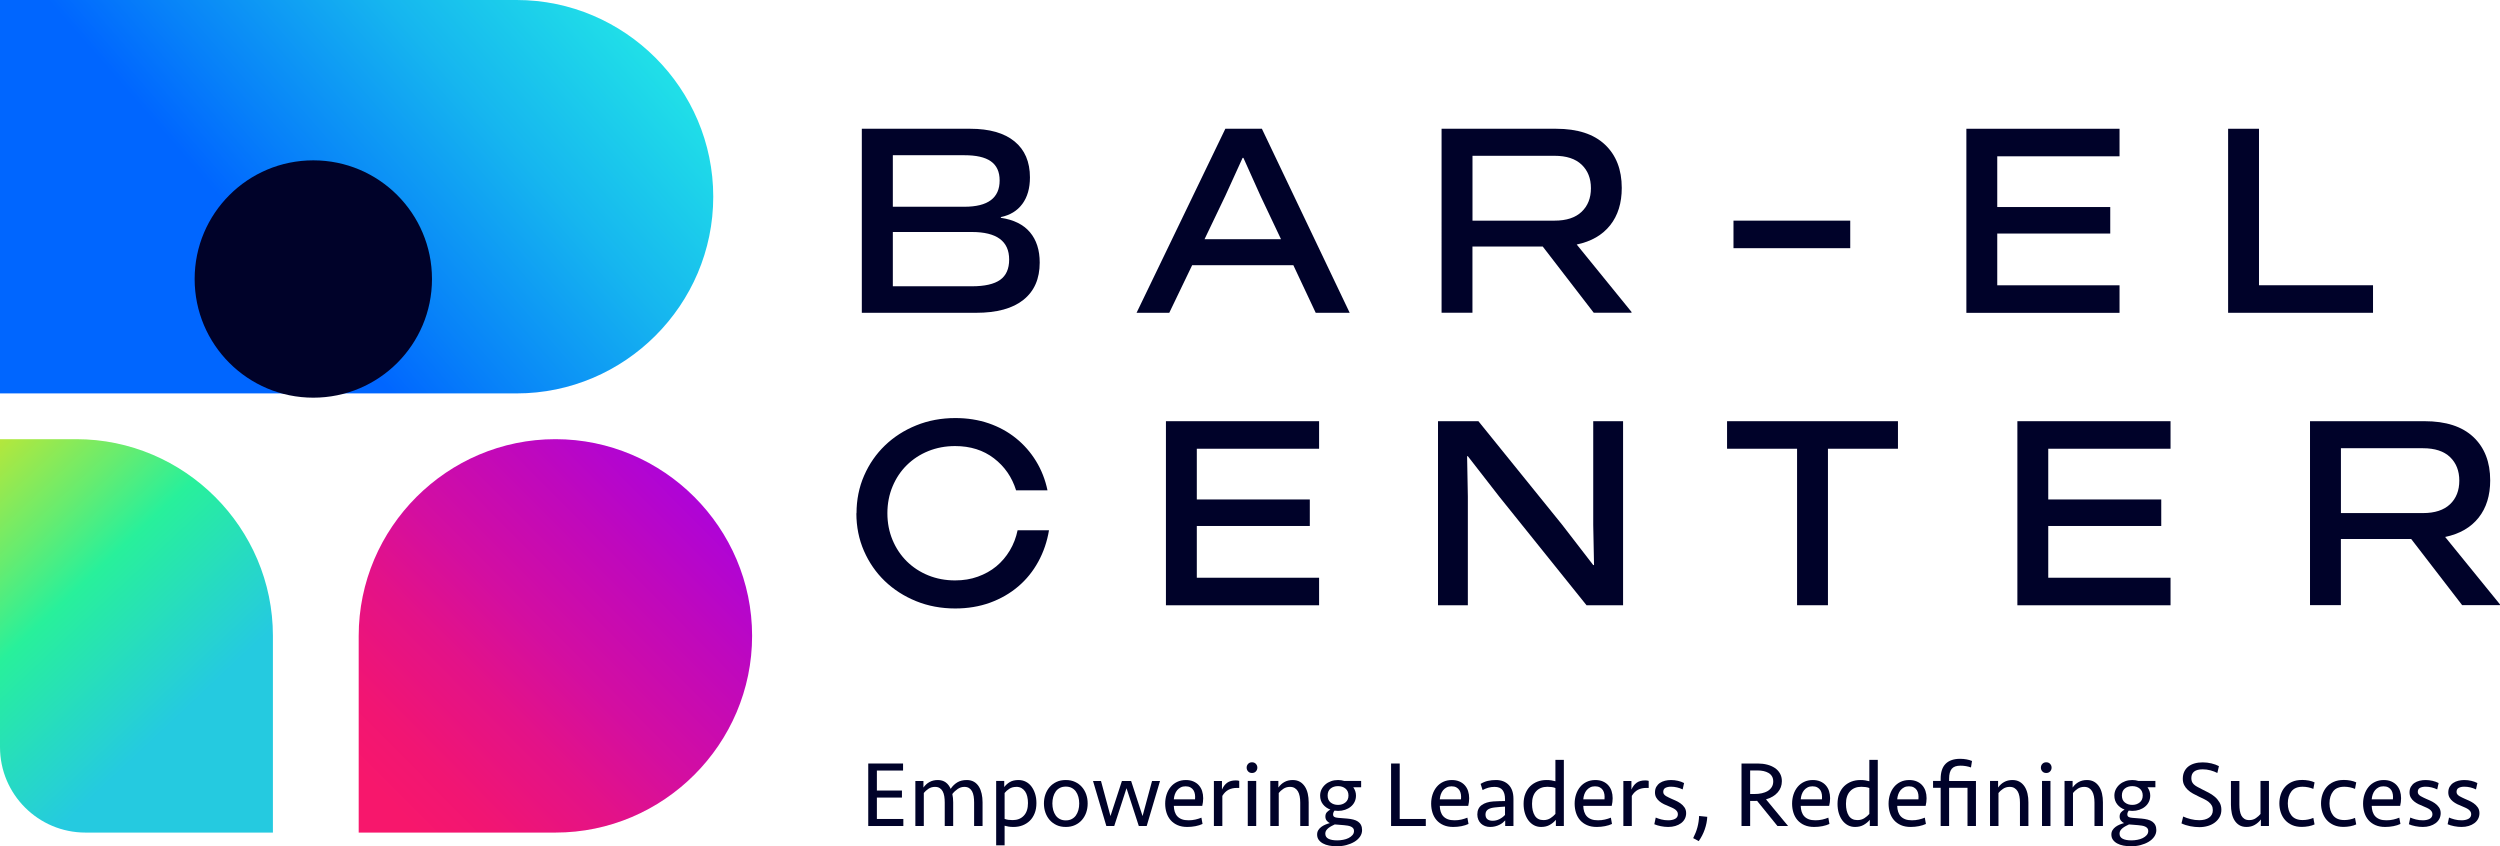 <svg xmlns="http://www.w3.org/2000/svg" xmlns:xlink="http://www.w3.org/1999/xlink" id="Layer_2" data-name="Layer 2" viewBox="0 0 532.77 180.35"><defs><style>      .cls-1 {        fill: #000229;      }      .cls-2 {        fill: #000229;      }      .cls-2, .cls-3, .cls-4, .cls-5 {        fill-rule: evenodd;      }      .cls-3 {        fill: url(#linear-gradient-2);      }      .cls-4 {        fill: url(#linear-gradient);      }      .cls-5 {        fill: url(#New_Gradient_Swatch_4);      }    </style><linearGradient id="New_Gradient_Swatch_4" data-name="New Gradient Swatch 4" x1="-38.3" y1="70.93" x2="38.35" y2="152.59" gradientUnits="userSpaceOnUse"><stop offset=".2" stop-color="#ffe30a"></stop><stop offset=".31" stop-color="#d3e527"></stop><stop offset=".56" stop-color="#66ec70"></stop><stop offset=".69" stop-color="#28f09b"></stop><stop offset="1" stop-color="#25cae0"></stop></linearGradient><linearGradient id="linear-gradient" x1="169.28" y1="85.11" x2="82.57" y2="170.94" gradientUnits="userSpaceOnUse"><stop offset=".11" stop-color="#a000ed"></stop><stop offset=".4" stop-color="#bf08bd"></stop><stop offset=".6" stop-color="#d30ea1"></stop><stop offset=".74" stop-color="#e31288"></stop><stop offset=".9" stop-color="#f11573"></stop><stop offset="1" stop-color="#f7176c"></stop></linearGradient><linearGradient id="linear-gradient-2" x1="151.25" y1="-35.17" x2="53.67" y2="49.93" gradientUnits="userSpaceOnUse"><stop offset="0" stop-color="#2affe2"></stop><stop offset=".12" stop-color="#27f6e3"></stop><stop offset=".32" stop-color="#20dee8"></stop><stop offset=".58" stop-color="#16b6ef"></stop><stop offset=".87" stop-color="#0780f9"></stop><stop offset="1" stop-color="#06f"></stop></linearGradient></defs><g id="Layer_1-2" data-name="Layer 1"><g><g><path class="cls-5" d="M0,93.59h16.24c23.06,0,41.92,18.86,41.92,41.92v41.92H18.22c-10.06,0-18.22-8.16-18.22-18.22v-65.62h0Z"></path><path class="cls-4" d="M118.36,93.59h0c-23.06,0-41.92,18.86-41.92,41.92v41.92h41.92c23.06,0,41.92-18.86,41.92-41.92h0c0-23.06-18.86-41.92-41.92-41.92h0Z"></path><path class="cls-3" d="M0,0h110.08c23.06,0,41.92,18.86,41.92,41.92h0c0,23.06-18.86,41.92-41.92,41.92H0V0h0Z"></path></g><path class="cls-2" d="M66.77,34.17c13.97,0,25.29,11.32,25.29,25.29s-11.32,25.29-25.29,25.29-25.29-11.32-25.29-25.29,11.32-25.29,25.29-25.29h0Z"></path></g><g><path class="cls-1" d="M183.68,27.44h23.09c4.09,0,7.24.9,9.43,2.69,2.19,1.79,3.29,4.35,3.29,7.68,0,2.3-.54,4.19-1.62,5.65-1.08,1.46-2.61,2.4-4.58,2.8v.16c2.74.4,4.81,1.43,6.2,3.07,1.39,1.65,2.08,3.8,2.08,6.47,0,3.44-1.15,6.08-3.46,7.93-2.3,1.85-5.67,2.77-10.09,2.77h-24.36V27.44ZM205.52,44.06c5.01,0,7.51-1.87,7.51-5.6s-2.5-5.38-7.51-5.38h-15.25v10.97h15.25ZM207.11,61.01c2.74,0,4.75-.46,6.03-1.37,1.28-.91,1.92-2.36,1.92-4.33,0-3.91-2.65-5.87-7.95-5.87h-16.84v11.57h16.84Z"></path><path class="cls-1" d="M242.21,66.66l18.92-39.22h7.79l18.71,39.22h-7.24l-4.77-10.15h-21.56l-4.88,10.15h-6.97ZM268.6,41.7l-3.62-8.06h-.17l-3.67,8.06-4.44,9.27h16.29l-4.39-9.27Z"></path><path class="cls-1" d="M307.22,27.44h24.41c4.53,0,8,1.12,10.39,3.37,2.39,2.25,3.59,5.33,3.59,9.24,0,3.22-.82,5.87-2.47,7.95s-4.02,3.46-7.13,4.11l11.68,14.37v.16h-8.06l-10.86-14.1h-14.98v14.1h-6.58V27.44ZM331.3,47.02c2.52,0,4.44-.63,5.76-1.89,1.32-1.26,1.98-2.93,1.98-5.02s-.66-3.76-1.98-5.02c-1.32-1.26-3.24-1.89-5.76-1.89h-17.5v13.82h17.5Z"></path><path class="cls-1" d="M419.05,27.44h32.64v5.87h-26.06v10.81h24.08v5.65h-24.08v11.03h26.06v5.87h-32.64V27.44Z"></path><path class="cls-1" d="M474.83,27.44h6.58v33.35h24.3v5.87h-30.88V27.44Z"></path><path class="cls-1" d="M369.42,47.02h24.88v5.87h-24.88v-5.87Z"></path></g><g><path class="cls-1" d="M182.53,109.39c0-2.89.54-5.57,1.62-8.04,1.08-2.47,2.56-4.61,4.44-6.42,1.88-1.81,4.1-3.24,6.67-4.28,2.56-1.04,5.34-1.56,8.34-1.56,2.56,0,4.93.38,7.1,1.12,2.17.75,4.11,1.81,5.81,3.18,1.7,1.37,3.13,3,4.28,4.88,1.15,1.88,1.97,3.96,2.44,6.23h-6.69c-.88-2.82-2.45-5.09-4.72-6.83-2.27-1.74-5.03-2.61-8.28-2.61-2.05,0-3.95.36-5.71,1.07-1.75.71-3.28,1.71-4.58,2.99-1.3,1.28-2.31,2.8-3.04,4.55s-1.1,3.66-1.1,5.71.37,3.95,1.1,5.7,1.75,3.27,3.04,4.55c1.3,1.28,2.83,2.28,4.58,2.99,1.75.71,3.66,1.07,5.71,1.07,1.75,0,3.37-.26,4.85-.8,1.48-.53,2.79-1.26,3.92-2.19,1.13-.93,2.09-2.06,2.88-3.37.79-1.32,1.34-2.76,1.67-4.33h6.69c-.4,2.41-1.16,4.64-2.28,6.69-1.12,2.05-2.54,3.81-4.28,5.29-1.74,1.48-3.74,2.63-6.01,3.46-2.27.82-4.74,1.23-7.41,1.23-3,0-5.78-.52-8.34-1.56-2.56-1.04-4.78-2.47-6.67-4.28-1.88-1.81-3.36-3.95-4.44-6.42-1.08-2.47-1.62-5.15-1.62-8.04Z"></path><path class="cls-1" d="M248.47,89.76h32.64v5.87h-26.06v10.81h24.08v5.65h-24.08v11.03h26.06v5.87h-32.64v-39.22Z"></path><path class="cls-1" d="M306.45,89.76h8.61l17.83,22.05,6.64,8.61h.17l-.17-8.61v-22.05h6.36v39.22h-7.79l-18.6-23.15-6.69-8.61h-.16l.16,8.61v23.15h-6.36v-39.22Z"></path><path class="cls-1" d="M382.97,95.63h-14.92v-5.87h36.42v5.87h-14.92v33.35h-6.58v-33.35Z"></path><path class="cls-1" d="M429.92,89.76h32.64v5.87h-26.06v10.81h24.08v5.65h-24.08v11.03h26.06v5.87h-32.64v-39.22Z"></path><path class="cls-1" d="M492.29,89.76h24.41c4.53,0,8,1.12,10.39,3.37,2.39,2.25,3.59,5.33,3.59,9.24,0,3.22-.82,5.87-2.47,7.95-1.65,2.08-4.02,3.46-7.13,4.11l11.68,14.37v.16h-8.06l-10.86-14.1h-14.98v14.1h-6.58v-39.22ZM516.37,109.34c2.52,0,4.44-.63,5.76-1.89,1.32-1.26,1.97-2.94,1.97-5.02s-.66-3.76-1.97-5.02-3.24-1.89-5.76-1.89h-17.5v13.82h17.5Z"></path></g><g><path class="cls-1" d="M185.03,162.71h7.42v1.5h-5.58v4.26h5.34v1.5h-5.34v4.56h5.64v1.5h-7.48v-13.32Z"></path><path class="cls-1" d="M205.51,167.69c-.51,0-.98.15-1.41.44-.43.29-.82.65-1.15,1.08.12.55.18,1.13.18,1.76v5.06h-1.8v-5c0-.49-.03-.94-.1-1.35-.07-.41-.18-.76-.34-1.05-.16-.29-.37-.52-.64-.69-.27-.17-.6-.25-1-.25-.53,0-1,.14-1.41.42-.41.28-.73.57-.97.88v7.04h-1.8v-9.6h1.72v1.4c.36-.51.79-.9,1.3-1.18.51-.28,1.09-.42,1.76-.42s1.24.17,1.69.5c.45.33.8.79,1.05,1.38.4-.6.88-1.06,1.43-1.39.55-.33,1.22-.49,2.01-.49.6,0,1.11.13,1.54.38s.77.6,1.04,1.03c.27.43.46.94.59,1.51s.19,1.18.19,1.82v5.06h-1.8v-5c0-.49-.03-.94-.1-1.35-.07-.41-.18-.76-.34-1.05-.16-.29-.37-.52-.64-.69s-.6-.25-1-.25Z"></path><path class="cls-1" d="M212.29,166.43h1.72v1.3c.31-.41.7-.77,1.18-1.06.48-.29,1.1-.44,1.86-.44.57,0,1.09.12,1.56.36.47.24.87.58,1.2,1.02.33.44.59.96.78,1.56.19.6.28,1.26.28,1.98,0,.8-.12,1.52-.37,2.15-.25.63-.59,1.17-1.03,1.6-.44.43-.96.76-1.55.99-.59.23-1.24.34-1.93.34-.39,0-.73-.02-1.03-.07-.3-.05-.59-.11-.87-.19v4.18h-1.8v-13.72ZM216.59,167.69c-.59,0-1.09.14-1.5.41s-.75.57-1,.89v5.52c.23.09.49.16.78.2s.6.06.92.06c1,0,1.8-.31,2.39-.94.59-.62.89-1.52.89-2.69,0-.49-.05-.95-.15-1.38-.1-.43-.25-.79-.46-1.1-.21-.3-.47-.54-.78-.72-.31-.17-.68-.26-1.09-.26Z"></path><path class="cls-1" d="M231.79,171.23c0,.68-.1,1.32-.31,1.92-.21.6-.51,1.13-.91,1.59-.4.46-.89.82-1.47,1.09s-1.24.4-1.97.4-1.41-.13-1.98-.4-1.06-.63-1.46-1.09c-.4-.46-.7-.99-.91-1.59-.21-.6-.31-1.24-.31-1.92s.1-1.32.31-1.92c.21-.6.51-1.13.91-1.59.4-.46.89-.82,1.46-1.09.57-.27,1.23-.4,1.98-.4s1.39.13,1.97.4c.58.27,1.07.63,1.47,1.09.4.46.7.99.91,1.59.21.6.31,1.24.31,1.92ZM229.99,171.23c0-.49-.06-.96-.18-1.4-.12-.44-.3-.82-.53-1.15-.23-.33-.53-.58-.89-.77s-.78-.28-1.26-.28-.9.09-1.26.28c-.36.19-.66.44-.89.77-.23.33-.41.71-.53,1.15-.12.44-.18.91-.18,1.4s.06.98.18,1.41c.12.43.3.81.53,1.14.23.33.53.58.89.77.36.19.78.28,1.26.28s.9-.09,1.26-.28c.36-.19.66-.44.89-.77.23-.33.41-.71.53-1.14.12-.43.18-.9.18-1.41Z"></path><path class="cls-1" d="M243.49,173.91l2.02-7.48h1.7l-2.84,9.6h-1.68l-2.62-8.06-2.62,8.06h-1.68l-2.84-9.6h1.7l2.02,7.48,2.44-7.48h1.96l2.44,7.48Z"></path><path class="cls-1" d="M252.71,166.23c.61,0,1.15.1,1.61.3s.85.47,1.16.82.55.76.7,1.23c.15.47.23.98.23,1.53s-.07,1.09-.2,1.62h-6.06c.01.47.08.89.2,1.26s.3.7.55.97c.25.27.57.48.96.63.39.15.87.22,1.43.22.52,0,1.01-.05,1.47-.16s.88-.24,1.27-.4l.24,1.34c-.43.2-.92.36-1.49.47s-1.15.17-1.75.17c-.8,0-1.5-.13-2.09-.39-.59-.26-1.08-.61-1.47-1.06-.39-.45-.68-.97-.87-1.57-.19-.6-.29-1.25-.29-1.94s.1-1.35.3-1.96.49-1.15.87-1.61.84-.82,1.39-1.08,1.16-.39,1.84-.39ZM252.65,167.57c-.39,0-.73.07-1.02.22-.29.15-.55.35-.76.6-.21.25-.38.55-.5.89-.12.34-.19.7-.22,1.07h4.52c.04-.37.03-.73-.02-1.07s-.16-.64-.32-.89c-.16-.25-.38-.45-.66-.6-.28-.15-.62-.22-1.02-.22Z"></path><path class="cls-1" d="M264.09,167.91h-.46c-.71,0-1.32.13-1.83.4-.51.27-.95.7-1.31,1.3v6.42h-1.8v-9.6h1.72v1.84c.28-.64.65-1.13,1.11-1.46s1.07-.5,1.83-.5c.29,0,.54.03.74.1v1.5Z"></path><path class="cls-1" d="M265.67,163.59c0-.31.1-.57.31-.8.21-.23.48-.34.83-.34s.62.11.83.34c.21.23.31.49.31.8s-.1.57-.31.8c-.21.23-.48.34-.83.34s-.62-.11-.83-.34c-.21-.23-.31-.49-.31-.8ZM265.91,176.03v-9.6h1.8v9.6h-1.8Z"></path><path class="cls-1" d="M270.71,176.03v-9.6h1.72v1.4c.36-.51.79-.9,1.3-1.18.51-.28,1.09-.42,1.76-.42.6,0,1.11.13,1.54.38s.78.6,1.06,1.03c.28.43.48.94.61,1.51s.19,1.18.19,1.82v5.06h-1.8v-5c0-.49-.04-.94-.12-1.35-.08-.41-.21-.76-.38-1.05-.17-.29-.4-.52-.68-.69s-.62-.25-1.02-.25c-.53,0-1,.14-1.41.42-.41.28-.73.57-.97.88v7.04h-1.8Z"></path><path class="cls-1" d="M285.15,172.81c-.27,0-.52-.02-.76-.06-.2.27-.3.53-.3.8,0,.24.08.42.25.53.17.11.44.18.83.21l1.98.16c.45.04.87.11,1.26.21.39.1.72.24.99.43.27.19.49.43.64.73s.23.66.23,1.07c0,.52-.15.99-.45,1.42s-.7.79-1.2,1.09-1.07.53-1.72.7c-.65.17-1.32.25-2.01.25-.59,0-1.13-.05-1.64-.15s-.95-.25-1.33-.46-.68-.47-.9-.78c-.22-.31-.33-.68-.33-1.11,0-.36.08-.67.25-.94.17-.27.38-.5.64-.69.26-.19.55-.36.87-.49.32-.13.63-.24.94-.32-.27-.13-.49-.31-.67-.54-.18-.23-.27-.51-.27-.86,0-.39.11-.69.32-.92.21-.23.46-.41.74-.56-.65-.24-1.18-.62-1.58-1.13-.4-.51-.6-1.13-.6-1.85,0-.48.1-.92.3-1.32.2-.4.47-.75.81-1.05.34-.3.74-.53,1.21-.7s.97-.25,1.5-.25c.24,0,.47.02.69.05.22.03.44.08.65.15h3.58v1.34h-1.68c.19.27.33.55.43.84s.15.61.15.94c0,.48-.1.92-.29,1.32-.19.4-.46.74-.81,1.03s-.75.51-1.22.67-.97.24-1.5.24ZM284.45,175.69c-.23.11-.46.22-.7.35-.24.13-.46.27-.65.42-.19.15-.35.33-.48.52s-.19.42-.19.67c0,.51.23.87.68,1.1s1.07.34,1.86.34c.41,0,.83-.04,1.26-.12.43-.08.81-.2,1.15-.37.34-.17.62-.38.84-.63.22-.25.33-.55.33-.88,0-.24-.06-.43-.18-.58-.12-.15-.28-.27-.48-.36-.2-.09-.43-.16-.68-.2-.25-.04-.52-.07-.8-.1l-1.96-.16ZM285.15,171.53c.63,0,1.15-.18,1.58-.53.43-.35.64-.84.64-1.47s-.21-1.12-.63-1.47-.95-.53-1.59-.53-1.17.17-1.59.51-.63.84-.63,1.49.21,1.15.64,1.49.95.51,1.58.51Z"></path><path class="cls-1" d="M298.29,162.71v11.82h5.56v1.5h-7.4v-13.32h1.84Z"></path><path class="cls-1" d="M309.39,166.23c.61,0,1.15.1,1.61.3s.85.47,1.16.82.55.76.7,1.23c.15.47.23.98.23,1.53s-.07,1.09-.2,1.62h-6.06c.01.47.08.89.2,1.26s.3.7.55.97c.25.27.57.48.96.63.39.15.87.22,1.43.22.52,0,1.01-.05,1.47-.16s.88-.24,1.27-.4l.24,1.34c-.43.2-.92.36-1.49.47s-1.15.17-1.75.17c-.8,0-1.5-.13-2.09-.39-.59-.26-1.08-.61-1.47-1.06-.39-.45-.68-.97-.87-1.57-.19-.6-.29-1.25-.29-1.94s.1-1.35.3-1.96.49-1.15.87-1.61.84-.82,1.39-1.08,1.16-.39,1.84-.39ZM309.33,167.57c-.39,0-.73.07-1.02.22-.29.15-.55.35-.76.6-.21.25-.38.55-.5.89-.12.34-.19.7-.22,1.07h4.52c.04-.37.03-.73-.02-1.07s-.16-.64-.32-.89c-.16-.25-.38-.45-.66-.6-.28-.15-.62-.22-1.02-.22Z"></path><path class="cls-1" d="M320.77,174.83c-.15.17-.33.34-.54.51-.21.17-.46.32-.73.45-.27.13-.57.24-.9.32-.33.08-.67.12-1.03.12-.4,0-.77-.06-1.1-.19-.33-.13-.62-.3-.86-.53s-.43-.51-.57-.84c-.14-.33-.21-.7-.21-1.1,0-.88.31-1.55.93-2,.62-.45,1.45-.71,2.49-.78.43-.03.85-.05,1.27-.06s.82-.02,1.21-.02v-.42c0-.81-.17-1.45-.52-1.91s-.92-.69-1.72-.69c-.47,0-.91.06-1.33.18s-.82.29-1.21.5l-.42-1.32c.51-.31,1.02-.52,1.55-.64s1.1-.18,1.73-.18c1.13,0,2.04.35,2.71,1.04.67.69,1.01,1.69,1.01,2.98v5.78h-1.76v-1.2ZM318.09,174.91c.52,0,1.01-.12,1.46-.35.45-.23.85-.53,1.18-.89v-1.78c-.4.03-.77.05-1.12.08-.35.03-.69.06-1.04.1-.28.03-.54.07-.79.14-.25.07-.46.16-.64.27-.18.11-.32.26-.42.44-.1.18-.15.4-.15.65,0,.45.13.79.4,1.01.27.22.64.33,1.12.33Z"></path><path class="cls-1" d="M333.27,176.03h-1.7v-1.32c-.36.43-.79.79-1.3,1.08s-1.12.44-1.84.44c-.56,0-1.07-.12-1.52-.36-.45-.24-.85-.58-1.18-1.02-.33-.44-.59-.96-.77-1.56-.18-.6-.27-1.26-.27-1.98,0-.8.12-1.52.37-2.15.25-.63.59-1.17,1.03-1.6.44-.43.96-.76,1.55-.99.59-.23,1.24-.34,1.93-.34.39,0,.73.02,1.03.07.3.05.59.11.87.19v-4.56h1.8v14.12ZM328.93,174.77c.57,0,1.07-.14,1.5-.42s.77-.58,1.04-.9v-5.52c-.23-.09-.49-.16-.78-.2-.29-.04-.6-.06-.92-.06-1,0-1.8.31-2.39.94-.59.62-.89,1.52-.89,2.69,0,1.05.2,1.89.59,2.52s1.01.95,1.85.95Z"></path><path class="cls-1" d="M339.97,166.23c.61,0,1.15.1,1.61.3s.85.47,1.16.82.55.76.7,1.23c.15.47.23.98.23,1.53s-.07,1.09-.2,1.62h-6.06c.01.47.08.89.2,1.26s.3.7.55.97c.25.27.57.48.96.63.39.15.87.22,1.43.22.52,0,1.01-.05,1.47-.16s.88-.24,1.27-.4l.24,1.34c-.43.2-.92.36-1.49.47s-1.15.17-1.75.17c-.8,0-1.5-.13-2.09-.39-.59-.26-1.08-.61-1.47-1.06-.39-.45-.68-.97-.87-1.57-.19-.6-.29-1.25-.29-1.94s.1-1.35.3-1.96.49-1.15.87-1.61.84-.82,1.39-1.08,1.16-.39,1.84-.39ZM339.91,167.57c-.39,0-.73.07-1.02.22-.29.15-.55.35-.76.6-.21.25-.38.55-.5.89-.12.34-.19.7-.22,1.07h4.52c.04-.37.03-.73-.02-1.07s-.16-.64-.32-.89c-.16-.25-.38-.45-.66-.6-.28-.15-.62-.22-1.02-.22Z"></path><path class="cls-1" d="M351.35,167.91h-.46c-.71,0-1.32.13-1.83.4-.51.27-.95.7-1.31,1.3v6.42h-1.8v-9.6h1.72v1.84c.28-.64.65-1.13,1.11-1.46s1.07-.5,1.83-.5c.29,0,.54.03.74.1v1.5Z"></path><path class="cls-1" d="M359.33,173.29c0,.45-.1.86-.29,1.22-.19.36-.46.67-.8.92-.34.25-.74.45-1.21.59-.47.14-.97.21-1.52.21-.24,0-.49-.01-.76-.04-.27-.03-.53-.07-.8-.12s-.52-.12-.77-.19c-.25-.07-.46-.15-.63-.23l.3-1.42c.35.15.74.28,1.19.4.45.12.94.18,1.49.18s1.06-.1,1.45-.31c.39-.21.59-.54.59-.99,0-.21-.05-.4-.16-.57-.11-.17-.25-.31-.42-.44-.17-.13-.38-.24-.61-.35s-.48-.21-.73-.32c-.35-.13-.69-.28-1.04-.45-.35-.17-.66-.37-.95-.6-.29-.23-.52-.5-.7-.81-.18-.31-.27-.67-.27-1.1,0-.47.1-.87.29-1.2.19-.33.45-.61.76-.82.31-.21.68-.37,1.09-.47.41-.1.84-.15,1.28-.15.51,0,1,.06,1.48.17.48.11.91.27,1.3.47l-.3,1.36c-.39-.19-.79-.33-1.21-.43-.42-.1-.84-.15-1.27-.15-.47,0-.86.08-1.18.24-.32.16-.48.45-.48.88,0,.2.06.37.17.51.11.14.26.27.44.38s.38.22.59.31c.21.09.41.19.6.28.17.08.43.19.78.34.35.15.69.34,1.03.57s.64.52.89.87c.25.35.38.77.38,1.26Z"></path><path class="cls-1" d="M360.83,178.61c.39-.76.69-1.52.9-2.29.21-.77.33-1.58.36-2.43l1.74.18c-.04.88-.22,1.77-.53,2.67-.31.9-.74,1.74-1.29,2.51l-1.18-.64Z"></path><path class="cls-1" d="M372.97,176.03h-1.84v-13.32h3.46c.72,0,1.39.08,2.01.24s1.16.4,1.63.71.83.71,1.1,1.18c.27.47.4,1.02.4,1.63,0,.92-.3,1.72-.89,2.4-.59.68-1.42,1.17-2.49,1.48l4.7,5.68h-2.26l-4.34-5.36c-.07,0-.17,0-.3.01-.13,0-.27,0-.42,0h-.76v5.34ZM377.89,166.51c0-.41-.09-.77-.27-1.07-.18-.3-.42-.54-.73-.72-.31-.18-.66-.31-1.06-.4-.4-.09-.82-.13-1.26-.13h-1.6v5.02h.92c.56,0,1.08-.05,1.57-.16.49-.11.91-.27,1.27-.49.36-.22.64-.5.85-.84.21-.34.31-.74.31-1.21Z"></path><path class="cls-1" d="M386.31,166.23c.61,0,1.15.1,1.61.3s.85.47,1.16.82c.31.35.55.76.7,1.23.15.47.23.98.23,1.53s-.07,1.09-.2,1.62h-6.06c.01.47.08.89.2,1.26.12.37.3.7.55.97.25.27.57.48.96.63.39.15.87.22,1.43.22.52,0,1.01-.05,1.47-.16s.88-.24,1.27-.4l.24,1.34c-.43.2-.92.36-1.49.47-.57.11-1.15.17-1.75.17-.8,0-1.5-.13-2.09-.39-.59-.26-1.08-.61-1.47-1.06-.39-.45-.68-.97-.87-1.57-.19-.6-.29-1.25-.29-1.94s.1-1.35.3-1.96c.2-.61.49-1.15.87-1.61.38-.46.84-.82,1.39-1.08s1.16-.39,1.84-.39ZM386.25,167.57c-.39,0-.73.07-1.02.22-.29.15-.55.35-.76.6-.21.25-.38.55-.5.89s-.19.7-.22,1.07h4.52c.04-.37.03-.73-.02-1.07-.05-.34-.16-.64-.32-.89-.16-.25-.38-.45-.66-.6-.28-.15-.62-.22-1.02-.22Z"></path><path class="cls-1" d="M400.17,176.03h-1.7v-1.32c-.36.43-.79.79-1.3,1.08s-1.12.44-1.84.44c-.56,0-1.07-.12-1.52-.36-.45-.24-.85-.58-1.18-1.02s-.59-.96-.77-1.56c-.18-.6-.27-1.26-.27-1.98,0-.8.12-1.52.37-2.15s.59-1.17,1.03-1.6c.44-.43.96-.76,1.55-.99.59-.23,1.24-.34,1.93-.34.39,0,.73.02,1.03.07.3.05.59.11.87.19v-4.56h1.8v14.12ZM395.83,174.77c.57,0,1.07-.14,1.5-.42s.77-.58,1.04-.9v-5.52c-.23-.09-.49-.16-.78-.2s-.6-.06-.92-.06c-1,0-1.8.31-2.39.94-.59.62-.89,1.52-.89,2.69,0,1.05.2,1.89.59,2.52.39.63,1.01.95,1.85.95Z"></path><path class="cls-1" d="M406.87,166.23c.61,0,1.15.1,1.61.3s.85.47,1.16.82.55.76.7,1.23c.15.47.23.98.23,1.53s-.07,1.09-.2,1.62h-6.06c.01.47.08.89.2,1.26s.3.7.55.97c.25.27.57.48.96.63.39.15.87.22,1.43.22.52,0,1.01-.05,1.47-.16s.88-.24,1.27-.4l.24,1.34c-.43.2-.92.36-1.49.47-.57.11-1.15.17-1.75.17-.8,0-1.5-.13-2.09-.39-.59-.26-1.08-.61-1.47-1.06-.39-.45-.68-.97-.87-1.57-.19-.6-.29-1.25-.29-1.94s.1-1.35.3-1.96c.2-.61.49-1.15.87-1.61s.84-.82,1.39-1.08c.55-.26,1.16-.39,1.84-.39ZM406.81,167.57c-.39,0-.73.07-1.02.22-.29.15-.55.35-.76.6-.21.25-.38.55-.5.89s-.19.7-.22,1.07h4.52c.04-.37.03-.73-.02-1.07-.05-.34-.16-.64-.32-.89-.16-.25-.38-.45-.66-.6-.28-.15-.62-.22-1.02-.22Z"></path><path class="cls-1" d="M413.57,176.03v-8.14h-1.62v-1.46h1.62v-.44c0-1.45.36-2.53,1.07-3.23.71-.7,1.74-1.05,3.07-1.05.48,0,.94.04,1.37.12.43.08.82.19,1.17.34l-.22,1.38c-.32-.12-.67-.21-1.06-.28s-.78-.1-1.18-.1c-.87,0-1.49.22-1.86.67-.37.45-.56,1.14-.56,2.09v.5h5.72v9.6h-1.8v-8.14h-3.92v8.14h-1.8Z"></path><path class="cls-1" d="M424.09,176.03v-9.6h1.72v1.4c.36-.51.79-.9,1.3-1.18s1.09-.42,1.76-.42c.6,0,1.11.13,1.54.38.43.25.78.6,1.06,1.03.28.43.48.94.61,1.51.13.57.19,1.18.19,1.82v5.06h-1.8v-5c0-.49-.04-.94-.12-1.35-.08-.41-.21-.76-.38-1.05-.17-.29-.4-.52-.68-.69s-.62-.25-1.02-.25c-.53,0-1,.14-1.41.42-.41.28-.73.57-.97.88v7.04h-1.8Z"></path><path class="cls-1" d="M434.93,163.59c0-.31.1-.57.31-.8.21-.23.48-.34.83-.34s.62.11.83.34c.21.23.31.49.31.8s-.1.57-.31.8c-.21.23-.48.34-.83.34s-.62-.11-.83-.34c-.21-.23-.31-.49-.31-.8ZM435.17,176.03v-9.6h1.8v9.6h-1.8Z"></path><path class="cls-1" d="M439.97,176.03v-9.6h1.72v1.4c.36-.51.79-.9,1.3-1.18s1.09-.42,1.76-.42c.6,0,1.11.13,1.54.38.43.25.78.6,1.06,1.03.28.43.48.94.61,1.51.13.57.19,1.18.19,1.82v5.06h-1.8v-5c0-.49-.04-.94-.12-1.35-.08-.41-.21-.76-.38-1.05-.17-.29-.4-.52-.68-.69s-.62-.25-1.02-.25c-.53,0-1,.14-1.41.42-.41.28-.73.57-.97.88v7.04h-1.8Z"></path><path class="cls-1" d="M454.41,172.81c-.27,0-.52-.02-.76-.06-.2.27-.3.53-.3.8,0,.24.08.42.25.53s.44.18.83.21l1.98.16c.45.04.87.11,1.26.21.39.1.72.24.99.43.27.19.49.43.64.73s.23.66.23,1.07c0,.52-.15.99-.45,1.42s-.7.79-1.2,1.09-1.07.53-1.72.7c-.65.17-1.32.25-2.01.25-.59,0-1.13-.05-1.64-.15s-.95-.25-1.33-.46-.68-.47-.9-.78c-.22-.31-.33-.68-.33-1.11,0-.36.08-.67.25-.94.17-.27.38-.5.64-.69.26-.19.55-.36.87-.49.32-.13.63-.24.94-.32-.27-.13-.49-.31-.67-.54-.18-.23-.27-.51-.27-.86,0-.39.11-.69.32-.92.21-.23.46-.41.74-.56-.65-.24-1.18-.62-1.58-1.13-.4-.51-.6-1.13-.6-1.85,0-.48.1-.92.3-1.32.2-.4.47-.75.81-1.05.34-.3.74-.53,1.21-.7.47-.17.97-.25,1.5-.25.24,0,.47.02.69.05s.44.08.65.15h3.58v1.34h-1.68c.19.27.33.55.43.84.1.29.15.61.15.94,0,.48-.1.92-.29,1.32-.19.4-.46.74-.81,1.03s-.75.51-1.22.67c-.47.16-.97.24-1.5.24ZM453.71,175.69c-.23.11-.46.22-.7.35-.24.13-.46.27-.65.42s-.35.33-.48.52-.19.42-.19.67c0,.51.23.87.68,1.1.45.23,1.07.34,1.86.34.41,0,.83-.04,1.26-.12.43-.08.81-.2,1.15-.37.34-.17.62-.38.84-.63.22-.25.33-.55.33-.88,0-.24-.06-.43-.18-.58-.12-.15-.28-.27-.48-.36-.2-.09-.43-.16-.68-.2s-.52-.07-.8-.1l-1.96-.16ZM454.41,171.53c.63,0,1.15-.18,1.58-.53.43-.35.64-.84.64-1.47s-.21-1.12-.63-1.47-.95-.53-1.59-.53-1.17.17-1.59.51c-.42.34-.63.84-.63,1.49s.21,1.15.64,1.49.95.51,1.58.51Z"></path><path class="cls-1" d="M473.39,172.57c0,.57-.12,1.09-.37,1.54-.25.45-.58.84-1,1.16-.42.32-.91.57-1.48.74-.57.17-1.18.26-1.83.26s-1.3-.07-1.97-.2-1.29-.33-1.85-.6l.36-1.46c.49.23,1.04.41,1.63.56.59.15,1.19.22,1.79.22.87,0,1.57-.18,2.1-.55.53-.37.8-.9.8-1.59,0-.39-.08-.72-.23-.99-.15-.27-.36-.52-.63-.74-.27-.22-.58-.42-.93-.59-.35-.17-.73-.35-1.13-.54-.45-.21-.89-.44-1.31-.67-.42-.23-.79-.5-1.11-.8s-.58-.64-.77-1.02c-.19-.38-.29-.82-.29-1.33,0-.57.1-1.08.31-1.52.21-.44.5-.81.87-1.1.37-.29.82-.51,1.34-.66.52-.15,1.09-.22,1.72-.22s1.26.07,1.87.22,1.14.34,1.59.58l-.34,1.46c-.43-.23-.91-.41-1.46-.56-.55-.15-1.1-.22-1.66-.22-1.61,0-2.42.63-2.42,1.88,0,.28.04.52.12.73s.21.4.39.58c.18.18.42.35.72.52.3.17.66.36,1.09.57s.88.44,1.36.69c.48.25.92.54,1.32.88.4.34.73.74,1,1.19s.4.98.4,1.58Z"></path><path class="cls-1" d="M483.53,166.43v9.6h-1.72v-1.4c-.35.47-.78.85-1.29,1.15-.51.3-1.1.45-1.77.45-.6,0-1.11-.13-1.53-.38-.42-.25-.76-.6-1.03-1.03s-.46-.94-.58-1.51c-.12-.57-.18-1.18-.18-1.82v-5.06h1.8v5c0,.49.03.94.1,1.35.07.41.18.76.34,1.05.16.29.38.52.65.69.27.17.62.25,1.03.25.53,0,1-.14,1.4-.42.4-.28.73-.57.98-.88v-7.04h1.8Z"></path><path class="cls-1" d="M490.55,166.21c.53,0,1.03.05,1.5.14s.87.22,1.2.38l-.26,1.39c-.35-.15-.72-.26-1.11-.34-.39-.08-.78-.12-1.17-.12-1.08,0-1.88.33-2.39.99-.51.66-.77,1.51-.77,2.56s.26,1.9.77,2.56c.51.66,1.31.99,2.39.99.39,0,.78-.04,1.17-.12.39-.08.76-.19,1.11-.34l.26,1.39c-.33.16-.75.29-1.26.39-.51.09-.99.14-1.44.14-.8,0-1.5-.13-2.1-.4-.6-.27-1.1-.63-1.5-1.09s-.7-1-.9-1.6c-.2-.61-.3-1.25-.3-1.91s.1-1.31.3-1.91c.2-.61.5-1.14.9-1.6s.9-.83,1.5-1.09c.6-.27,1.3-.4,2.1-.4Z"></path><path class="cls-1" d="M499.43,166.21c.53,0,1.03.05,1.5.14s.87.22,1.2.38l-.26,1.39c-.35-.15-.72-.26-1.11-.34-.39-.08-.78-.12-1.17-.12-1.08,0-1.88.33-2.39.99-.51.66-.77,1.51-.77,2.56s.26,1.9.77,2.56c.51.66,1.31.99,2.39.99.39,0,.78-.04,1.17-.12.39-.08.76-.19,1.11-.34l.26,1.39c-.33.16-.75.29-1.26.39-.51.09-.99.14-1.44.14-.8,0-1.5-.13-2.1-.4-.6-.27-1.1-.63-1.5-1.09s-.7-1-.9-1.6c-.2-.61-.3-1.25-.3-1.91s.1-1.31.3-1.91c.2-.61.5-1.14.9-1.6s.9-.83,1.5-1.09c.6-.27,1.3-.4,2.1-.4Z"></path><path class="cls-1" d="M507.99,166.23c.61,0,1.15.1,1.61.3s.85.47,1.16.82.55.76.7,1.23c.15.47.23.98.23,1.53s-.07,1.09-.2,1.62h-6.06c.01.47.08.89.2,1.26s.3.7.55.97c.25.27.57.48.96.63.39.15.87.22,1.43.22.52,0,1.01-.05,1.47-.16s.88-.24,1.27-.4l.24,1.34c-.43.2-.92.36-1.49.47-.57.11-1.15.17-1.75.17-.8,0-1.5-.13-2.09-.39-.59-.26-1.08-.61-1.47-1.06-.39-.45-.68-.97-.87-1.57-.19-.6-.29-1.25-.29-1.94s.1-1.35.3-1.96c.2-.61.49-1.15.87-1.61s.84-.82,1.39-1.08c.55-.26,1.16-.39,1.84-.39ZM507.93,167.57c-.39,0-.73.07-1.02.22-.29.15-.55.35-.76.6-.21.25-.38.55-.5.89s-.19.7-.22,1.07h4.52c.04-.37.03-.73-.02-1.07-.05-.34-.16-.64-.32-.89-.16-.25-.38-.45-.66-.6-.28-.15-.62-.22-1.02-.22Z"></path><path class="cls-1" d="M520.13,173.29c0,.45-.1.86-.29,1.22-.19.36-.46.67-.8.92-.34.25-.74.45-1.21.59-.47.14-.97.21-1.52.21-.24,0-.49-.01-.76-.04-.27-.03-.53-.07-.8-.12-.27-.05-.52-.12-.77-.19-.25-.07-.46-.15-.63-.23l.3-1.42c.35.15.74.28,1.19.4.45.12.94.18,1.49.18s1.06-.1,1.45-.31c.39-.21.59-.54.59-.99,0-.21-.05-.4-.16-.57-.11-.17-.25-.31-.42-.44-.17-.13-.38-.24-.61-.35s-.48-.21-.73-.32c-.35-.13-.69-.28-1.04-.45-.35-.17-.66-.37-.95-.6-.29-.23-.52-.5-.7-.81s-.27-.67-.27-1.1c0-.47.1-.87.29-1.2.19-.33.45-.61.76-.82.31-.21.68-.37,1.09-.47.41-.1.84-.15,1.28-.15.51,0,1,.06,1.48.17.48.11.91.27,1.3.47l-.3,1.36c-.39-.19-.79-.33-1.21-.43-.42-.1-.84-.15-1.27-.15-.47,0-.86.08-1.18.24-.32.16-.48.45-.48.88,0,.2.06.37.17.51s.26.27.44.38c.18.11.38.22.59.31.21.09.41.19.6.28.17.08.43.19.78.34.35.15.69.34,1.03.57.34.23.64.52.89.87.25.35.38.77.38,1.26Z"></path><path class="cls-1" d="M528.39,173.29c0,.45-.1.86-.29,1.22-.19.36-.46.67-.8.92-.34.25-.74.45-1.21.59-.47.14-.97.21-1.52.21-.24,0-.49-.01-.76-.04-.27-.03-.53-.07-.8-.12-.27-.05-.52-.12-.77-.19-.25-.07-.46-.15-.63-.23l.3-1.42c.35.15.74.28,1.19.4.45.12.94.18,1.49.18s1.06-.1,1.45-.31c.39-.21.59-.54.59-.99,0-.21-.05-.4-.16-.57-.11-.17-.25-.31-.42-.44-.17-.13-.38-.24-.61-.35s-.48-.21-.73-.32c-.35-.13-.69-.28-1.04-.45-.35-.17-.66-.37-.95-.6-.29-.23-.52-.5-.7-.81s-.27-.67-.27-1.1c0-.47.1-.87.29-1.2.19-.33.45-.61.76-.82.31-.21.68-.37,1.09-.47.41-.1.84-.15,1.28-.15.51,0,1,.06,1.48.17.48.11.91.27,1.3.47l-.3,1.36c-.39-.19-.79-.33-1.21-.43-.42-.1-.84-.15-1.27-.15-.47,0-.86.08-1.18.24-.32.16-.48.45-.48.88,0,.2.06.37.17.51s.26.27.44.38c.18.11.38.22.59.31.21.09.41.19.6.28.17.08.43.19.78.34.35.15.69.34,1.03.57.34.23.64.52.89.87.25.35.38.77.38,1.26Z"></path></g></g></svg>